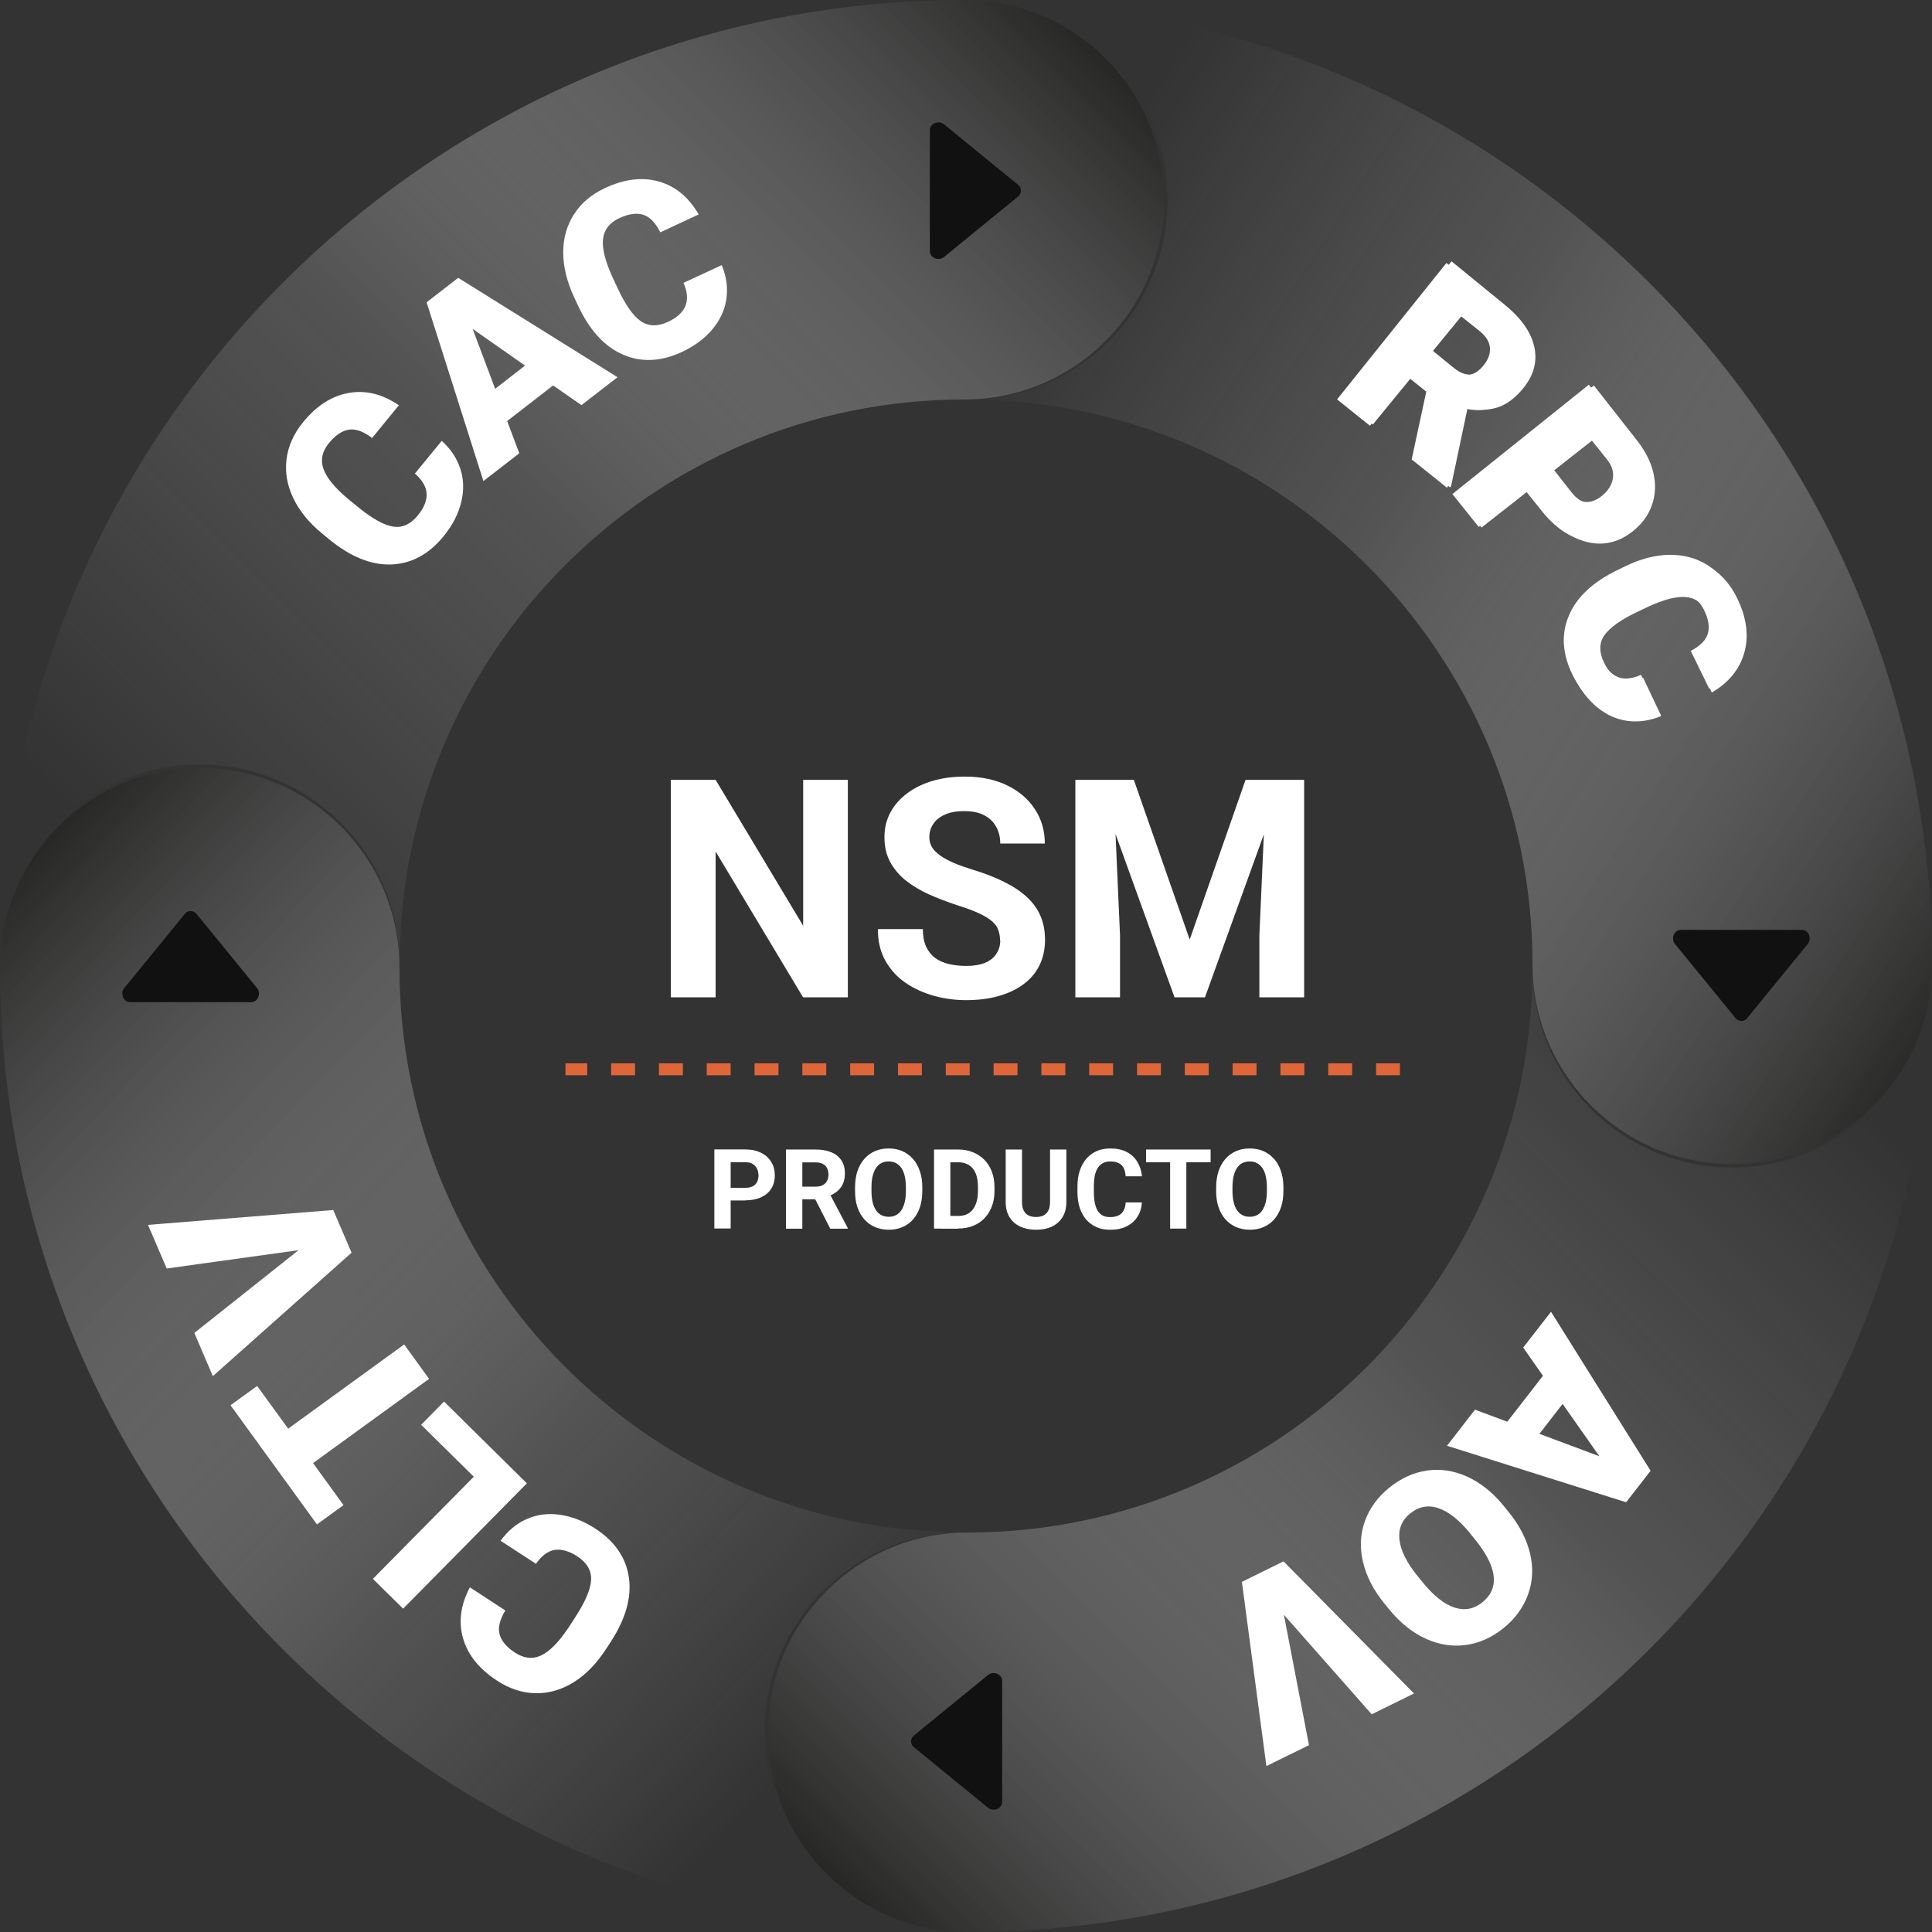 <svg xmlns="http://www.w3.org/2000/svg" width="392" height="392" viewBox="0 0 392 392" fill="none"><rect x="0" y="0" width="392" height="392" fill="#333333" stroke="none"/><g clip-path="url(#clip0_7977_3960)"><path d="M172.026 158.228V202.355H162.941L145.197 172.767V202.355H136.113V158.228H145.197L162.963 187.837V158.228H172.026ZM202.908 190.808C202.908 190.023 202.78 189.323 202.547 188.686C202.335 188.049 201.91 187.455 201.273 186.924C200.637 186.372 199.766 185.842 198.641 185.311C197.516 184.78 196.052 184.25 194.248 183.677C192.253 183.019 190.343 182.297 188.538 181.491C186.756 180.684 185.185 179.75 183.805 178.668C182.447 177.585 181.386 176.312 180.6 174.868C179.836 173.425 179.454 171.77 179.454 169.859C179.454 167.949 179.858 166.357 180.664 164.85C181.471 163.343 182.596 162.049 184.06 160.966C185.503 159.884 187.222 159.035 189.218 158.441C191.213 157.846 193.42 157.57 195.797 157.57C199.045 157.57 201.889 158.165 204.308 159.332C206.728 160.499 208.617 162.112 209.954 164.15C211.313 166.188 211.992 168.522 211.992 171.154H202.95C202.95 169.859 202.674 168.735 202.122 167.758C201.592 166.761 200.785 165.997 199.703 165.423C198.641 164.85 197.283 164.574 195.649 164.574C194.014 164.574 192.762 164.808 191.701 165.296C190.64 165.763 189.854 166.4 189.345 167.206C188.814 167.992 188.56 168.883 188.56 169.881C188.56 170.624 188.751 171.303 189.111 171.918C189.494 172.534 190.067 173.086 190.809 173.616C191.552 174.147 192.486 174.635 193.569 175.102C194.651 175.569 195.925 176.015 197.368 176.46C199.766 177.182 201.889 178.01 203.714 178.922C205.561 179.835 207.089 180.854 208.32 181.979C209.551 183.104 210.485 184.398 211.1 185.82C211.716 187.243 212.034 188.877 212.034 190.702C212.034 192.612 211.652 194.332 210.909 195.86C210.166 197.367 209.084 198.661 207.662 199.701C206.24 200.763 204.563 201.548 202.61 202.1C200.658 202.652 198.45 202.928 196.031 202.928C193.845 202.928 191.701 202.652 189.578 202.079C187.456 201.484 185.525 200.614 183.784 199.447C182.065 198.279 180.685 196.772 179.666 194.968C178.626 193.143 178.117 190.999 178.117 188.516H187.244C187.244 189.896 187.456 191.042 187.88 191.997C188.305 192.952 188.899 193.716 189.663 194.31C190.449 194.905 191.383 195.329 192.444 195.584C193.526 195.839 194.736 195.987 196.031 195.987C197.601 195.987 198.896 195.754 199.915 195.329C200.955 194.883 201.698 194.268 202.186 193.483C202.695 192.697 202.95 191.806 202.95 190.808H202.908ZM222.349 158.228H230.054L241.388 190.638L252.722 158.228H260.427L244.487 202.355H238.31L222.371 158.228H222.349ZM218.189 158.228H225.852L227.252 189.811V202.355H218.189V158.228ZM256.903 158.228H264.608V202.355H255.524V189.811L256.925 158.228H256.903Z" fill="white"></path><path d="M151.203 243.572H147.106V241.004H151.203C151.839 241.004 152.349 240.898 152.752 240.686C153.155 240.473 153.431 240.176 153.622 239.794C153.813 239.412 153.898 238.988 153.898 238.521C153.898 238.054 153.813 237.608 153.622 237.183C153.431 236.78 153.155 236.441 152.752 236.186C152.349 235.931 151.839 235.804 151.203 235.804H148.252V249.26H144.941V233.214H151.181C152.434 233.214 153.516 233.448 154.408 233.894C155.32 234.339 156 234.955 156.488 235.761C156.976 236.547 157.209 237.459 157.209 238.478C157.209 239.497 156.976 240.41 156.488 241.174C156.021 241.938 155.32 242.511 154.408 242.935C153.516 243.339 152.434 243.551 151.181 243.551L151.203 243.572ZM159.502 233.236H165.487C166.718 233.236 167.758 233.427 168.649 233.788C169.541 234.148 170.22 234.7 170.708 235.422C171.196 236.143 171.43 237.035 171.43 238.075C171.43 238.924 171.281 239.667 170.984 240.282C170.687 240.898 170.284 241.407 169.753 241.81C169.223 242.214 168.628 242.532 167.907 242.787L166.867 243.339H161.667V240.77H165.508C166.081 240.77 166.569 240.664 166.951 240.452C167.334 240.24 167.631 239.964 167.8 239.603C167.991 239.242 168.098 238.818 168.098 238.33C168.098 237.82 167.991 237.375 167.8 236.992C167.609 236.61 167.312 236.335 166.93 236.143C166.548 235.952 166.06 235.846 165.466 235.846H162.791V249.303H159.48V233.257L159.502 233.236ZM168.458 249.303L164.808 242.15H168.31L172.003 249.154V249.303H168.458ZM187.136 240.898V241.662C187.136 242.872 186.966 243.975 186.648 244.952C186.308 245.928 185.842 246.756 185.247 247.435C184.653 248.114 183.931 248.624 183.082 248.984C182.255 249.345 181.321 249.515 180.323 249.515C179.326 249.515 178.392 249.324 177.564 248.984C176.736 248.624 176.014 248.114 175.399 247.435C174.783 246.756 174.316 245.928 173.977 244.952C173.637 243.975 173.489 242.893 173.489 241.662V240.898C173.489 239.667 173.658 238.584 173.977 237.608C174.316 236.632 174.783 235.804 175.378 235.125C175.993 234.445 176.715 233.915 177.543 233.554C178.37 233.193 179.304 233.023 180.302 233.023C181.299 233.023 182.233 233.193 183.061 233.554C183.889 233.915 184.61 234.445 185.226 235.125C185.841 235.804 186.308 236.632 186.627 237.608C186.966 238.563 187.136 239.667 187.136 240.898ZM183.804 241.662V240.877C183.804 240.028 183.719 239.285 183.57 238.627C183.422 237.969 183.188 237.438 182.891 236.992C182.594 236.547 182.212 236.228 181.788 235.995C181.363 235.761 180.854 235.655 180.302 235.655C179.75 235.655 179.241 235.761 178.816 235.995C178.392 236.207 178.031 236.547 177.734 236.992C177.436 237.438 177.224 237.969 177.054 238.627C176.906 239.264 176.821 240.028 176.821 240.877V241.662C176.821 242.511 176.906 243.254 177.054 243.912C177.203 244.57 177.436 245.1 177.734 245.546C178.031 245.992 178.392 246.331 178.837 246.544C179.262 246.777 179.771 246.883 180.323 246.883C180.875 246.883 181.384 246.777 181.809 246.544C182.233 246.31 182.615 245.992 182.891 245.546C183.188 245.1 183.401 244.548 183.57 243.912C183.719 243.254 183.804 242.511 183.804 241.662ZM194.438 249.303H190.935V246.713H194.438C195.308 246.713 196.029 246.522 196.624 246.119C197.218 245.716 197.664 245.143 197.961 244.379C198.279 243.615 198.428 242.702 198.428 241.641V240.855C198.428 240.028 198.343 239.306 198.173 238.69C198.003 238.075 197.749 237.544 197.409 237.12C197.069 236.695 196.666 236.377 196.157 236.165C195.669 235.952 195.096 235.825 194.459 235.825H190.872V233.236H194.459C195.541 233.236 196.518 233.427 197.409 233.788C198.3 234.148 199.086 234.658 199.744 235.337C200.402 236.016 200.911 236.823 201.251 237.757C201.611 238.69 201.781 239.73 201.781 240.877V241.641C201.781 242.787 201.611 243.827 201.251 244.761C200.89 245.695 200.402 246.501 199.744 247.18C199.107 247.86 198.322 248.369 197.409 248.73C196.518 249.091 195.52 249.26 194.438 249.26V249.303ZM192.824 233.236V249.282H189.513V233.236H192.824ZM213.073 233.236H216.363V243.848C216.363 245.079 216.108 246.119 215.577 246.968C215.047 247.817 214.325 248.454 213.412 248.878C212.5 249.303 211.439 249.515 210.229 249.515C209.019 249.515 207.958 249.303 207.024 248.878C206.09 248.454 205.368 247.817 204.838 246.968C204.307 246.119 204.052 245.079 204.052 243.848V233.236H207.363V243.848C207.363 244.57 207.47 245.164 207.703 245.61C207.936 246.055 208.255 246.395 208.679 246.607C209.104 246.82 209.634 246.926 210.208 246.926C210.781 246.926 211.311 246.82 211.736 246.607C212.16 246.395 212.479 246.055 212.712 245.61C212.946 245.164 213.052 244.57 213.052 243.848V233.236H213.073ZM228.397 243.975H231.687C231.623 245.058 231.326 246.013 230.796 246.862C230.265 247.69 229.543 248.348 228.609 248.815C227.675 249.282 226.551 249.515 225.235 249.515C224.216 249.515 223.282 249.345 222.475 248.984C221.669 248.624 220.968 248.114 220.374 247.435C219.801 246.756 219.355 245.949 219.058 245.015C218.761 244.06 218.613 242.999 218.613 241.832V240.728C218.613 239.561 218.761 238.499 219.079 237.544C219.398 236.589 219.844 235.783 220.417 235.103C221.011 234.424 221.711 233.915 222.518 233.554C223.324 233.193 224.237 233.023 225.256 233.023C226.593 233.023 227.718 233.257 228.631 233.745C229.564 234.233 230.265 234.891 230.774 235.761C231.284 236.61 231.602 237.587 231.708 238.669H228.397C228.355 238.011 228.227 237.481 228.015 237.035C227.803 236.589 227.463 236.228 227.018 236.016C226.572 235.783 225.999 235.655 225.256 235.655C224.704 235.655 224.216 235.761 223.813 235.974C223.409 236.186 223.049 236.483 222.773 236.908C222.497 237.332 222.284 237.863 222.136 238.499C222.008 239.136 221.945 239.879 221.945 240.728V241.874C221.945 242.702 222.008 243.445 222.136 244.06C222.263 244.676 222.454 245.206 222.709 245.652C222.985 246.077 223.303 246.395 223.728 246.628C224.152 246.841 224.64 246.947 225.235 246.947C225.935 246.947 226.487 246.841 226.954 246.607C227.4 246.395 227.739 246.055 227.973 245.631C228.206 245.206 228.355 244.655 228.397 244.018V243.975ZM240.708 233.236V249.282H237.418V233.236H240.708ZM245.632 233.236V235.825H232.536V233.236H245.632ZM260.404 240.898V241.662C260.404 242.872 260.234 243.975 259.916 244.952C259.576 245.928 259.109 246.756 258.515 247.435C257.921 248.114 257.199 248.624 256.35 248.984C255.522 249.345 254.588 249.515 253.591 249.515C252.593 249.515 251.659 249.324 250.832 248.984C250.004 248.624 249.282 248.114 248.667 247.435C248.051 246.756 247.584 245.928 247.245 244.952C246.905 243.975 246.757 242.893 246.757 241.662V240.898C246.757 239.667 246.926 238.584 247.245 237.608C247.584 236.632 248.051 235.804 248.646 235.125C249.261 234.445 249.983 233.915 250.81 233.554C251.638 233.193 252.572 233.023 253.57 233.023C254.567 233.023 255.501 233.193 256.329 233.554C257.157 233.915 257.878 234.445 258.494 235.125C259.109 235.804 259.576 236.632 259.895 237.608C260.234 238.563 260.404 239.667 260.404 240.898ZM257.051 241.662V240.877C257.051 240.028 256.966 239.285 256.817 238.627C256.669 237.969 256.435 237.438 256.138 236.992C255.841 236.547 255.459 236.228 255.034 235.995C254.61 235.761 254.1 235.655 253.548 235.655C252.997 235.655 252.487 235.761 252.063 235.995C251.638 236.207 251.277 236.547 250.98 236.992C250.683 237.438 250.471 237.969 250.301 238.627C250.153 239.264 250.068 240.028 250.068 240.877V241.662C250.068 242.511 250.153 243.254 250.301 243.912C250.45 244.57 250.683 245.1 250.98 245.546C251.277 245.992 251.659 246.331 252.084 246.544C252.508 246.777 253.018 246.883 253.57 246.883C254.122 246.883 254.631 246.777 255.055 246.544C255.48 246.31 255.862 245.992 256.138 245.546C256.435 245.1 256.647 244.548 256.817 243.912C256.966 243.254 257.051 242.511 257.051 241.662Z" fill="white"></path><path d="M284.048 216.957H114.738" stroke="#DF6639" stroke-width="2.426" stroke-dasharray="4.85 4.85"></path><path d="M196.352 0C218.744 0 236.891 18.147 236.891 40.539C236.891 62.931 218.744 81.079 196.352 81.079C259.538 81.079 310.944 132.485 310.944 195.65C310.944 218.042 329.091 236.189 351.483 236.189C373.875 236.189 392.023 218.042 392.023 195.65C392.001 87.764 304.237 0 196.352 0Z" fill="url(#paint0_linear_7977_3960)"></path><path d="M289.419 79.487L285.811 76.6L277.958 86.385L271.293 81.037L293.473 53.359L304.361 62.083C307.651 64.715 309.625 67.495 310.304 70.445C310.983 73.374 310.262 76.176 308.139 78.85C306.59 80.782 304.934 82.055 303.13 82.692C301.347 83.329 299.288 83.392 296.996 82.841L293.812 98.653L293.579 98.95L286.426 93.219L289.376 79.508L289.419 79.487ZM289.928 71.464L294.152 74.839C295.426 75.858 296.635 76.282 297.824 76.133C298.991 75.985 300.074 75.306 301.029 74.117C301.984 72.929 302.408 71.719 302.302 70.53C302.196 69.342 301.517 68.238 300.265 67.219L296.041 63.844L289.928 71.464Z" fill="white"></path><path d="M309.435 99.397L300.032 106.911L294.684 100.246L322.361 78.066L331.211 89.124C332.909 91.247 334.013 93.433 334.544 95.683C335.074 97.933 334.968 100.098 334.247 102.135C333.525 104.173 332.251 105.935 330.426 107.399C327.731 109.564 324.802 110.328 321.618 109.691C318.455 109.055 315.526 107.038 312.831 103.685L309.414 99.418L309.435 99.397ZM314.592 95.258L318.094 99.631C319.135 100.925 320.238 101.647 321.427 101.817C322.615 101.987 323.804 101.583 324.971 100.65C326.266 99.609 327.009 98.442 327.242 97.126C327.455 95.81 327.094 94.537 326.139 93.327L322.573 88.87L314.592 95.258Z" fill="white"></path><path d="M336.687 144.562C334.416 145.538 332.166 145.899 329.937 145.623C327.709 145.368 325.629 144.456 323.74 142.927C321.851 141.399 320.28 139.383 319.028 136.836C316.99 132.655 316.735 128.686 318.306 124.95C319.855 121.215 323.124 118.137 328.112 115.696L329.683 114.932C332.803 113.404 335.795 112.619 338.682 112.576C341.568 112.534 344.137 113.213 346.408 114.635C348.679 116.057 350.462 118.116 351.778 120.79C353.667 124.653 354.155 128.261 353.263 131.615C352.372 134.947 350.228 137.664 346.79 139.723L343.054 132.06C344.964 131.063 346.132 129.895 346.514 128.558C346.917 127.221 346.662 125.608 345.728 123.74C344.795 121.83 343.394 120.769 341.526 120.578C339.658 120.387 337.154 121.024 333.991 122.509L331.741 123.613C328.345 125.268 326.117 126.882 325.077 128.452C324.037 130.023 324.016 131.848 325.034 133.928C325.883 135.69 326.966 136.836 328.26 137.367C329.555 137.897 331.105 137.749 332.951 136.921L336.665 144.562H336.687Z" fill="white"></path><path d="M354.499 206.582L366.788 191.533C367.68 190.43 366.958 188.668 365.6 188.668H341.043C339.684 188.668 338.963 190.43 339.854 191.533L352.143 206.582C352.78 207.346 353.884 207.346 354.52 206.582H354.499Z" fill="#111111"></path><path d="M392.002 196.352C392.002 218.744 373.854 236.891 351.462 236.891C329.07 236.891 310.923 218.744 310.923 196.352C310.923 259.538 259.517 310.944 196.352 310.944C173.96 310.944 155.812 329.091 155.812 351.483C155.812 373.875 173.96 392.023 196.352 392.023C304.237 392.023 392.002 304.258 392.002 196.373V196.352Z" fill="url(#paint1_linear_7977_3960)"></path><path d="M185.421 354.499L200.469 366.788C201.573 367.68 203.334 366.958 203.334 365.6V341.043C203.334 339.684 201.573 338.963 200.469 339.854L185.421 352.143C184.657 352.78 184.657 353.884 185.421 354.52V354.499Z" fill="#111111"></path><path d="M195.65 392.002C173.258 392.002 155.111 373.854 155.111 351.462C155.111 329.07 173.258 310.923 195.65 310.923C132.464 310.923 81.057 259.517 81.057 196.352C81.057 173.96 62.91 155.812 40.518 155.812C18.126 155.812 0 173.981 0 196.352C0 304.237 87.786 392.002 195.65 392.002Z" fill="url(#paint2_linear_7977_3960)"></path><path d="M37.507 185.421L25.217 200.469C24.326 201.573 25.048 203.334 26.406 203.334H50.963C52.321 203.334 53.043 201.573 52.152 200.469L39.862 185.421C39.226 184.657 38.122 184.657 37.485 185.421H37.507Z" fill="#111111"></path><path d="M0 195.65C0 173.258 18.147 155.111 40.539 155.111C62.931 155.111 81.079 173.258 81.079 195.65C81.079 132.464 132.485 81.057 195.65 81.057C218.042 81.057 236.189 62.91 236.189 40.518C236.189 18.126 218.021 0 195.65 0C87.764 0 0 87.786 0 195.65Z" fill="url(#paint3_linear_7977_3960)"></path><path d="M206.582 37.507L191.533 25.217C190.43 24.326 188.668 25.048 188.668 26.406V50.963C188.668 52.321 190.43 53.043 191.533 52.152L206.582 39.862C207.346 39.226 207.346 38.122 206.582 37.485V37.507Z" fill="#111111"></path><path d="M89.594 89.421C91.44 91.076 92.714 92.987 93.414 95.152C94.115 97.317 94.157 99.566 93.563 101.965C92.969 104.342 91.78 106.634 89.976 108.842C87.004 112.471 83.481 114.36 79.406 114.53C75.331 114.678 71.128 112.98 66.82 109.457L65.461 108.332C62.745 106.125 60.771 103.705 59.518 101.095C58.266 98.484 57.799 95.852 58.139 93.156C58.478 90.482 59.603 87.978 61.513 85.643C64.251 82.289 67.35 80.316 70.789 79.721C74.227 79.127 77.602 79.955 80.934 82.226L75.501 88.869C73.781 87.553 72.211 86.98 70.831 87.171C69.451 87.362 68.072 88.275 66.735 89.909C65.376 91.565 64.994 93.284 65.61 95.088C66.225 96.871 67.86 98.908 70.555 101.179L72.508 102.771C75.458 105.191 77.878 106.549 79.746 106.846C81.613 107.144 83.29 106.38 84.776 104.575C86.028 103.047 86.622 101.583 86.559 100.182C86.495 98.781 85.71 97.423 84.181 96.085L89.615 89.463L89.594 89.421Z" fill="white"></path><path d="M112.241 78.19L102.902 85.428L105.364 91.965L98.084 97.611L86.559 61.338L92.969 56.371L125.294 76.535L117.971 82.202L112.241 78.211V78.19ZM100.461 78.891L106.531 74.179L95.897 66.729L100.461 78.869V78.891Z" fill="white"></path><path d="M146.433 53.782C147.388 56.074 147.706 58.366 147.388 60.595C147.07 62.845 146.136 64.903 144.565 66.792C142.994 68.681 140.914 70.21 138.346 71.419C134.08 73.393 130.09 73.563 126.354 71.929C122.619 70.294 119.562 66.941 117.228 61.889L116.485 60.298C114.999 57.114 114.277 54.079 114.277 51.192C114.277 48.306 115.02 45.716 116.485 43.445C117.949 41.174 120.05 39.413 122.788 38.139C126.715 36.314 130.366 35.868 133.719 36.844C137.073 37.799 139.747 40.028 141.763 43.509L133.974 47.138C132.998 45.186 131.851 43.997 130.514 43.573C129.177 43.148 127.564 43.382 125.633 44.273C123.68 45.186 122.597 46.565 122.364 48.433C122.131 50.301 122.746 52.848 124.189 56.053L125.251 58.345C126.864 61.805 128.434 64.076 130.005 65.158C131.554 66.241 133.401 66.283 135.523 65.307C137.327 64.479 138.495 63.418 139.047 62.123C139.598 60.828 139.492 59.258 138.686 57.39L146.454 53.782H146.433Z" fill="white"></path><path d="M290.165 79.296L286.557 76.346L278.555 86.13L271.891 80.675L294.516 53.02L305.404 61.913C308.673 64.587 310.647 67.41 311.305 70.381C311.963 73.353 311.199 76.154 309.034 78.808C307.463 80.739 305.765 82.013 303.961 82.628C302.157 83.244 300.098 83.286 297.785 82.713L294.431 98.61L294.198 98.886L287.045 93.049L290.165 79.275V79.296ZM290.759 71.209L294.983 74.648C296.257 75.688 297.466 76.133 298.655 75.985C299.844 75.836 300.926 75.178 301.902 73.968C302.879 72.78 303.324 71.57 303.24 70.36C303.155 69.15 302.475 68.047 301.223 67.007L296.999 63.568L290.759 71.188V71.209Z" fill="white"></path><path d="M310.135 99.546L300.605 107.038L295.277 100.267L323.4 78.215L332.208 89.443C333.885 91.586 334.989 93.794 335.498 96.086C336.008 98.357 335.88 100.522 335.137 102.581C334.395 104.64 333.079 106.38 331.232 107.845C328.494 109.988 325.523 110.731 322.339 110.052C319.155 109.373 316.226 107.335 313.531 103.897L310.135 99.567V99.546ZM315.356 95.428L318.837 99.864C319.877 101.18 320.981 101.923 322.169 102.093C323.358 102.262 324.568 101.88 325.756 100.947C327.072 99.907 327.836 98.739 328.07 97.423C328.303 96.107 327.942 94.813 326.987 93.582L323.443 89.061L315.335 95.428H315.356Z" fill="white"></path><path d="M337.116 145.263C334.824 146.218 332.553 146.558 330.303 146.282C328.053 145.985 325.973 145.072 324.084 143.523C322.195 141.973 320.625 139.914 319.394 137.346C317.377 133.101 317.165 129.111 318.778 125.354C320.391 121.598 323.702 118.52 328.754 116.143L330.345 115.379C333.508 113.872 336.543 113.108 339.43 113.086C342.316 113.065 344.906 113.766 347.177 115.23C349.448 116.673 351.231 118.775 352.525 121.491C354.393 125.397 354.86 129.047 353.926 132.401C352.992 135.754 350.806 138.471 347.325 140.509L343.632 132.741C345.564 131.743 346.752 130.576 347.156 129.238C347.58 127.901 347.325 126.267 346.413 124.378C345.5 122.447 344.099 121.364 342.21 121.152C340.342 120.94 337.795 121.555 334.59 123.02L332.298 124.102C328.86 125.736 326.61 127.349 325.527 128.899C324.445 130.448 324.424 132.295 325.443 134.417C326.292 136.2 327.353 137.368 328.648 137.919C329.942 138.471 331.513 138.323 333.381 137.516L337.053 145.242L337.116 145.263Z" fill="white"></path><path d="M305.827 288.463L313.065 279.146L309.053 273.415L314.699 266.156L334.905 298.418L329.938 304.807L293.602 293.345L299.269 286.023L305.827 288.463ZM317.055 284.855L312.343 290.926L324.505 295.468L317.055 284.855Z" fill="white"></path><path d="M280.893 325.355C278.686 322.638 277.242 319.858 276.563 316.95C275.863 314.042 275.99 311.283 276.924 308.672C277.858 306.041 279.514 303.77 281.869 301.859C284.225 299.949 286.772 298.782 289.489 298.378C292.206 297.975 294.88 298.378 297.555 299.546C300.208 300.734 302.649 302.623 304.813 305.192L306.087 306.762C308.294 309.479 309.738 312.281 310.438 315.167C311.138 318.054 311.011 320.813 310.056 323.466C309.122 326.098 307.467 328.39 305.089 330.322C302.733 332.232 300.186 333.378 297.448 333.76C294.71 334.142 291.972 333.718 289.277 332.487C286.581 331.256 284.141 329.303 281.954 326.65L280.914 325.376L280.893 325.355ZM288.619 321.004C290.848 323.763 293.012 325.482 295.093 326.162C297.173 326.841 299.062 326.48 300.781 325.1C304.134 322.384 303.858 318.415 299.974 313.236L298.34 311.177C296.133 308.46 293.989 306.741 291.888 306.019C289.808 305.298 287.876 305.659 286.093 307.102C284.416 308.481 283.695 310.243 283.95 312.429C284.204 314.615 285.414 317.056 287.6 319.752L288.64 321.025L288.619 321.004Z" fill="white"></path><path d="M260.492 327.6L265.586 354.089L256.947 358.334L251.98 320.957L260.428 316.797L286.895 343.604L278.32 347.827L260.47 327.6H260.492Z" fill="white"></path><path d="M101.554 312.645C102.997 310.629 104.759 309.143 106.839 308.23C108.898 307.297 111.148 306.999 113.588 307.339C116.029 307.679 118.428 308.612 120.805 310.162C124.731 312.73 127.002 316.02 127.597 320.053C128.191 324.085 126.96 328.436 123.925 333.127L122.949 334.613C121.038 337.542 118.852 339.792 116.411 341.32C113.949 342.848 111.381 343.591 108.685 343.548C105.99 343.506 103.379 342.657 100.854 341.001C97.224 338.645 94.932 335.78 93.956 332.427C93 329.073 93.446 325.635 95.335 322.069L102.53 326.76C101.405 328.627 101.002 330.219 101.363 331.578C101.703 332.936 102.764 334.188 104.525 335.334C106.33 336.502 108.07 336.693 109.789 335.886C111.508 335.08 113.334 333.233 115.308 330.304L116.687 328.182C118.767 324.977 119.85 322.451 119.935 320.541C120.019 318.652 119.086 317.06 117.133 315.786C115.477 314.704 113.949 314.279 112.57 314.47C111.19 314.683 109.917 315.617 108.749 317.293L101.575 312.624L101.554 312.645Z" fill="white"></path><path d="M96.121 299.61L85.445 289.083L90.093 284.371L106.903 300.969L81.794 326.396L75.66 320.347L96.121 299.632V299.61Z" fill="white"></path><path d="M52.164 281.194L58.468 289.875L82.007 272.789L87.058 279.772L63.52 296.858L69.696 305.39L64.305 309.296L46.773 285.121L52.164 281.215V281.194Z" fill="white"></path><path d="M60.548 253.662L33.827 257.376L30.027 248.526L67.616 245.512L71.331 254.171L43.187 279.217L39.43 270.451L60.548 253.683V253.662Z" fill="white"></path></g><defs><linearGradient id="paint0_linear_7977_3960" x1="161.437" y1="57.312" x2="396.161" y2="208.279" gradientUnits="userSpaceOnUse"><stop offset="0.143" stop-color="white" stop-opacity="0"></stop><stop offset="0.445" stop-color="#D4D4D4" stop-opacity="0.2"></stop><stop offset="0.8" stop-color="#606060" stop-opacity="0.73"></stop><stop offset="1" stop-color="#272726"></stop></linearGradient><linearGradient id="paint1_linear_7977_3960" x1="371.001" y1="207.812" x2="183.723" y2="396.161" gradientUnits="userSpaceOnUse"><stop offset="0.027" stop-color="white" stop-opacity="0"></stop><stop offset="0.402" stop-color="#D4D4D4" stop-opacity="0.2"></stop><stop offset="0.8" stop-color="#606060" stop-opacity="0.73"></stop><stop offset="1" stop-color="#272726"></stop></linearGradient><linearGradient id="paint2_linear_7977_3960" x1="182" y1="361.376" x2="-4.139" y2="183.744" gradientUnits="userSpaceOnUse"><stop offset="0.069" stop-color="white" stop-opacity="0"></stop><stop offset="0.379" stop-color="#D4D4D4" stop-opacity="0.2"></stop><stop offset="0.8" stop-color="#606060" stop-opacity="0.73"></stop><stop offset="1" stop-color="#272726"></stop></linearGradient><linearGradient id="paint3_linear_7977_3960" x1="27.562" y1="177.188" x2="208.279" y2="-4.139" gradientUnits="userSpaceOnUse"><stop stop-color="white" stop-opacity="0"></stop><stop offset="0.434" stop-color="#D4D4D4" stop-opacity="0.2"></stop><stop offset="0.8" stop-color="#606060" stop-opacity="0.73"></stop><stop offset="1" stop-color="#272726"></stop></linearGradient><clipPath id="clip0_7977_3960"><rect width="392" height="392" fill="white"></rect></clipPath></defs></svg>